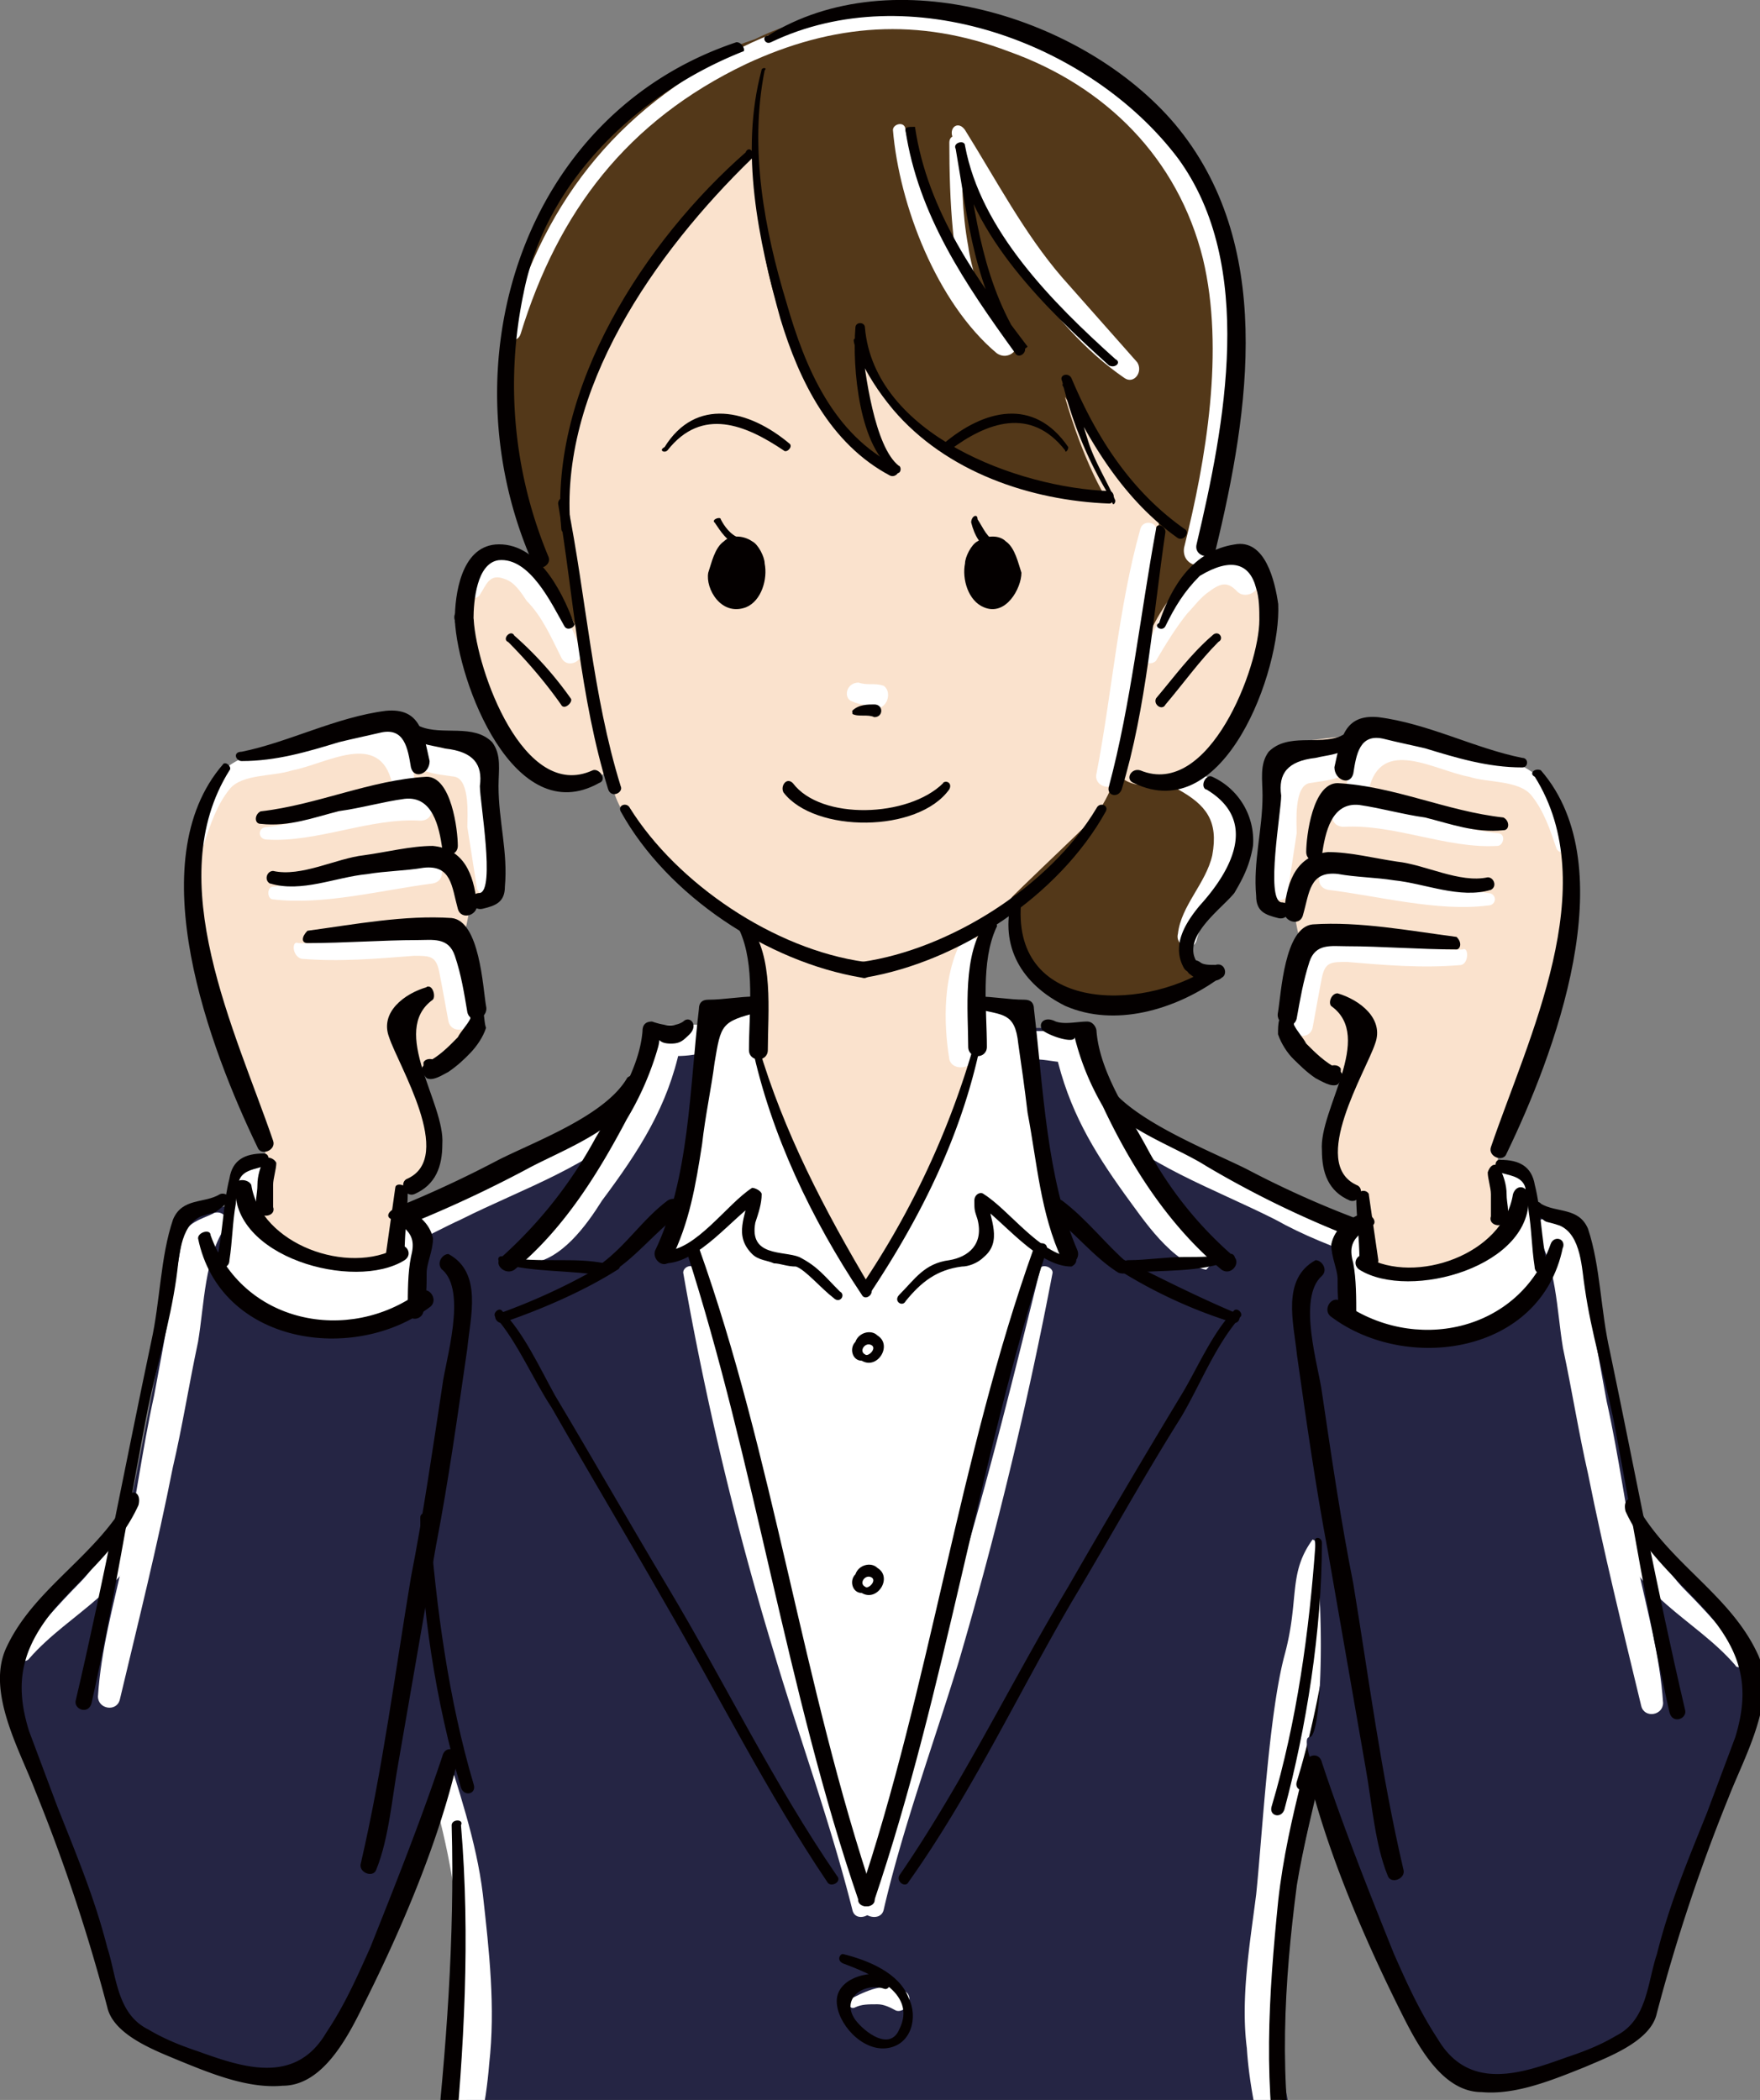 <svg xmlns="http://www.w3.org/2000/svg" width="83" height="99" fill="none" viewBox="0 0 83 99"><rect x="0" y="0" width="83" height="99" fill="#808080" stroke="none"/><g clip-path="url(#a)"><path fill="#252544" d="M69.28 61.93c0-.45-.15-.74-.3-1.04v-.15c-.14-.44-.3-.88-.59-1.18-.3-.44-.59-.3-1.03-.44-.6-.15-1.33-.45-1.77-.6a37 37 0 0 1-5.61-2.22c-2.66-1.33-5.76-3.1-6.06-3.25s-1.03-.9-1.03-.9-1.33-2.21-1.62-2.95l-.15-.74h-2.51l-15.65.44s-1.92.45-1.92.74c0 .3-1.47 2.82-1.62 3.11s-3.7 2.22-7.53 4S14.2 59.4 14.2 60c0 .74 4.73 18.06 5.9 21.76 1.04 3.55 2.22 9.91 2.07 13.32 0 3.4-.44 7.25-1.03 9.47-.74 2.07-1.33 10.06-1.33 11.1 0 .89-.15 2.52-.15 2.52h43.56l-.74-6.66c-.3-2.67-1.18-8.44-1.33-10.22-.15-1.77-.89-2.96-.74-6.66s1.03-7.4 1.77-10.65 1.33-6.51 2.36-10.06l.45-1.34c.73-2.07 1.77-4 2.8-5.92.3-.44.44-.88.74-1.48.15-.44.59-.74.74-1.03a6 6 0 0 0 0-2.22"/><path fill="#533819" d="M56 36.18c1.91.59 2.8 2.51 2.5 4.29-.3 1.63-1.77 2.81-2.21 3.7-.45.89-.15 1.63.88 1.48 0 0-1.62 2.07-5.16 1.77s-4.43-2.22-4.29-5.18L27.35 30.4s-1.92-3.25-2.66-5.62c-.73-2.22-1.77-9.18.3-13.32s5.31-7.84 10.63-9.62c0 0 6.05-3.26 13.14-.15 7.08 3.26 9.6 8 9.3 13.17-.3 5.33-1.63 11.4-1.92 13.03-.15 1.77-.15 8.29-.15 8.29"/><path fill="#fff" d="M35.77 47.13c-.45 0-2.07.3-2.07.3s-1.92 10.06-2.22 11.83c.45.15 1.19-.44 1.19-.44s7.97 29.9 8.12 30.34 8.26-30.34 8.26-30.34l1.18.44-2.06-11.69-1.77-.44z"/><path fill="#FAE2CD" d="M35.62 7.17C33.1 8.94 27.5 15.9 26.9 21.08c-.44 5.03.15 5.77.15 5.77l1.77 9.92c.14.89.59 1.77 1.47 2.66.89.89 2.66 3.11 4.73 4.15.74 1.18.88 4.44.74 5.32v1.48c0 .15 1.92 5.48 2.8 6.96.89 1.48 1.92 3.55 2.22 3.4.3 0 4.57-7.7 5.16-11.1 0 0 .15-5.32.6-6.06s4.72-4.6 5.16-5.18c.44-.6.74-1.34.74-1.34s2.21-10.95 2.21-12.43c-2.36-2.66-4.43-5.92-4.43-5.92.89 3.11 1.92 4.74 1.92 4.74-9.6-1.48-11.22-5.92-11.8-7.85 0 3.56 1.47 6.37 1.47 6.37-2.51-1.48-3.84-4.15-5.02-7.25-1.18-3.11-1.18-7.55-1.18-7.55"/><path fill="#FAE2CD" d="M53.78 31c.88-2.96 3.4-5.33 4.57-4.89 1.18.6 1.78 2.96.74 6.07-1.03 3.1-1.92 3.85-3.25 4.44-1.32.6-2.95.6-3.24-.44-.15-.9 1.18-5.18 1.18-5.18"/><path fill="#FAE2CD" d="M22.92 25.96c-1.62.74-1.47 4.6 0 7.4 1.48 2.82 2.66 3.85 4.28 3.56s1.48-.74 1.48-1.04c0-.44-1.03-4.74-1.18-5.33 0-.59-2.36-5.77-4.58-4.59"/><path fill="#fff" d="M24.99 59.56c1.48-.15 2.66-1.78 3.4-2.96 1.77-2.37 3.1-4.44 3.69-7.25-.15.15-.45.3-.6.44.6 0 1.04 0 1.63-.15.74 0 .88-1.33 0-1.33h-1.63c-.3 0-.59.15-.59.45-.44 2.22-1.47 4-2.65 5.77-.89 1.33-2.07 3.4-3.55 4.14-.3.45-.14.89.3.89"/><path fill="#fff" d="M12.88 62.37c.89-2.07 2.07-2.51 3.99-2.81 1.62-.3 3.25-1.33 4.87-2.07 2.95-1.48 6.2-2.52 8.56-4.89.6-.59-.3-1.18-.73-.74-3.55 2.67-8.27 4.6-12.4 6.22-1.33.44-2.81.44-4 1.18-.88.6-.73 2.08-.88 2.96-.15.45.45.6.6.15"/><path fill="#fff" d="M32.22 60a150 150 0 0 0 4.28 17.91c1.19 4 2.66 8 3.7 12.14.14.59 1.03.3 1.03-.3-.74-4-2.22-7.84-3.4-11.7a835 835 0 0 1-5.02-18.2c-.14-.3-.59-.14-.59.15"/><path fill="#fff" d="M22.63 28.04c.3-.45.44-1.04 1.18-.74.44.14.74.59 1.03 1.03.74.74 1.18 1.78 1.63 2.67.29.59 1.18.14.88-.45-.59-1.48-1.33-3.1-2.66-4.14-.59-.45-1.18-.6-1.92-.3-.59.3-.73.89-1.03 1.48.15.6.74.74.89.45"/><path fill="#fff" d="M40.2 33.07c.29.15.73.15 1.03.3.59.14.88-.75.44-1.04-.44-.15-.74 0-1.18-.15-.59 0-.74.74-.3.89"/><path fill="#fff" d="M45.36 44.32c-.88 1.62-.88 3.84-.59 5.62.15.6 1.18.44 1.18-.15-.15-.89-.15-1.77-.15-2.66s.3-1.78.3-2.67c0-.3-.59-.44-.74-.14"/><path fill="#fff" d="M53.78 24.93c-1.04 3.7-1.33 7.7-2.07 11.54-.15.6.74.89 1.03.3 1.18-3.7 1.63-7.85 1.78-11.84 0-.3-.6-.45-.74 0"/><path fill="#fff" d="M54.52 31.14c.44-.74.88-1.48 1.47-2.22.3-.3.6-.74 1.03-1.03.6-.45.9-.45 1.33 0 .45.44 1.33-.15.89-.74-.89-1.19-1.92-1.04-2.95-.15-1.18 1.04-1.77 2.52-2.37 3.85-.14.3.3.59.6.3"/><path fill="#fff" d="M57.17 58.97c-1.47-.74-2.65-2.81-3.54-4.15-1.33-1.92-2.22-3.55-2.66-5.77 0-.3-.3-.44-.59-.44h-1.62c-.89 0-.74 1.18 0 1.33.59 0 1.03.15 1.62.15-.15-.15-.44-.3-.59-.45.6 2.67 1.77 4.6 3.25 6.66.88 1.19 2.21 3.26 3.84 3.56.3-.3.59-.74.3-.9"/><path fill="#fff" d="M69.57 62.22c-.14-.88 0-2.07-.73-2.8-1.04-1.04-2.96-.9-4.14-1.34-2.21-.6-4.13-1.92-6.2-2.81-2.21-1.04-4.28-1.93-6.2-3.4-.59-.45-1.33.29-.74.73 2.51 2.37 5.61 3.4 8.57 4.89 1.32.74 2.8 1.33 4.13 1.77.59.3 1.33.3 2.07.45 1.47.3 2.06 1.33 2.65 2.66.15.45.74.3.6-.15"/><path fill="#fff" d="M49.05 59.86c-1.47 5.92-2.95 11.98-4.87 17.76-1.18 4-2.8 7.99-3.54 12.13-.15.6.88.89 1.03.3.89-3.85 2.36-7.85 3.54-11.7A195 195 0 0 0 49.64 60c0-.3-.59-.44-.59-.14"/><path fill="#fff" d="M61.9 72.58c-1.18 1.63-.6 2.82-1.33 5.48-.74 2.81-1.04 8.44-1.33 11.25-.3 2.36-.74 4.88-.44 7.25.14 2.22.73 4.3 1.18 6.51.15.6 1.03.3 1.03-.3a43 43 0 0 1-.3-14.35c.3-2.52 1.19-4.88 1.78-7.25.59-2.67.88-5.33 1.47-7.85.15-.3-.44-.44-.59-.14z"/><path fill="#fff" d="M40.34 94.63c.3-.14.6-.14 1.04-.14.3 0 .59.14.88.3.44.14.89-.6.44-.9-.88-.44-1.62-.14-2.5.3-.3.15-.15.6.14.44"/><path fill="#fff" d="M24.55 15.75C26.32 9.98 29.57 5.7 35.18 3.02 39.3 1.1 43.3.8 47.58 2.43c4.57 1.63 7.97 5.03 9.15 9.77 1.03 4.3.15 9.47-.89 13.62-.14.88 1.04 1.18 1.33.3 1.33-4.74 1.92-10.22.74-14.96-1.03-4.73-5.02-7.99-9.3-9.62C44.18-.23 39.75.06 35.47 2 29.42 4.8 25.73 9.24 23.96 15.6c-.15.45.44.6.59.15"/><path fill="#fff" d="M55.55 37.21c1.33.74 1.92 1.48 1.62 3.11-.3 1.33-1.47 2.37-1.62 3.7-.15.6.74.89.88.3.3-1.19 1.19-2.08 1.78-3.11.3-.74.44-1.63.3-2.37-.3-1.33-1.34-2.81-2.96-2.22-.3.15-.3.44 0 .6"/><path fill="#fff" d="M42.11 6.13c.3 3.55 2.07 8.14 4.88 10.51.59.44 1.32-.3.73-.74-2.5-2.52-4.28-6.36-5.02-9.77 0-.44-.59-.3-.59 0"/><path fill="#fff" d="M44.77 6.72c0 2.82.15 5.48.89 8.3.14.58.88.29.74-.16-.15-1.03-.6-2.22-.74-3.25-.3-1.63-.3-3.11-.3-4.74 0-.59-.59-.59-.59-.15"/><path fill="#fff" d="M44.92 6.43c1.62 4 4.43 8.88 8.12 11.4.44.29.88-.3.59-.75l-3.54-4c-1.78-2.06-3.1-4.58-4.58-6.95-.3-.44-.74-.15-.6.3"/><path fill="#fff" d="M18.05 73.32c.44 2.37.74 4.74 1.33 6.96.59 2.81 1.48 5.48 1.92 8.14.88 4.88.59 9.47-.3 14.36-.14.59.89.88 1.04.3.44-1.93.88-3.86 1.03-5.78.3-2.66 0-5.33-.3-8-.3-2.5-1.18-5.02-1.91-7.4-.9-2.8-1.33-5.76-2.22-8.58-.15-.59-.59-.44-.59 0"/><path fill="#040000" d="M35.18 28.63c.73-.3 1.03-1.33.88-2.07 0-.3-.3-.9-.59-1.04-.44-.3-1.03-.3-1.33 0-.44.3-.59 1.04-.74 1.48-.14.74.6 2.07 1.78 1.63"/><path fill="#040000" d="M33.7 24.63c.3.45.59.89 1.03 1.04.3.15.45-.3.15-.3-.44-.15-.74-.59-.89-.89 0-.14-.44 0-.3.15"/><path fill="#040000" d="M29.27 38.25c2.21 4 6.94 7.1 11.37 7.84.44.15.59-.59.15-.74-4.29-.59-8.86-3.7-11.08-7.25-.14-.3-.59-.15-.44.15"/><path fill="#040000" d="M26.32 23.74c.74 4.44 1.03 9.18 2.36 13.47.15.45.74.15.59-.15-1.33-4.29-1.62-8.88-2.51-13.32 0-.44-.44-.3-.44 0"/><path fill="#040000" d="M21.45 29.22c.14 2.96 2.8 9.92 6.79 7.7.44-.15 0-.74-.3-.6-3.25 1.48-5.46-4.73-5.6-7.1-.16-.6-1.04-.6-.9 0"/><path fill="#040000" d="M27.06 29.37c-.6-1.63-1.78-3.85-3.7-3.7-1.62.15-1.91 2.37-1.91 3.55 0 .6.88.6.88 0 0-.89.15-2.66 1.18-2.81 1.48-.15 2.51 2.07 3.1 3.1.15.3.6 0 .45-.14"/><path fill="#040000" d="M23.96 30.26c.88.88 1.77 1.92 2.5 2.96.15.3.6-.15.45-.3a17 17 0 0 0-2.66-2.96c-.15-.3-.59.15-.3.3"/><path fill="#040000" d="M31.48 21.23c1.63-2.07 3.7-1.19 5.47 0 .14.15.44-.15.3-.3-1.93-1.63-4.44-2.22-5.91.15-.3.15 0 .3.14.15"/><path fill="#040000" d="M34.73 1.99C24.55 5.39 21 17.23 25.13 26.56c.15.44.9.14.74-.3a21 21 0 0 1-1.18-12.43c1.04-5.33 5.47-9.47 10.34-11.4.15 0 0-.44-.3-.44"/><path fill="#040000" d="M51.71 38.1c-2.21 3.7-6.94 6.66-11.07 7.25-.45 0-.3.74.15.74 4.42-.74 9.15-3.85 11.36-7.84.15-.3-.3-.45-.44-.15"/><path fill="#040000" d="M54.52 24.93c-.74 4-1.19 8.29-2.22 12.13-.15.45.44.6.6.15 1.17-3.85 1.47-8.14 2.06-12.13 0-.3-.44-.45-.44-.15"/><path fill="#040000" d="M54.96 29.52c.44-.9.88-1.63 1.62-2.37 1.48-.89 2.36-.6 2.66.59.15.44.15 1.04.15 1.48 0 2.22-2.37 8.44-5.61 7.1-.45-.14-.74.45-.3.6 4.28 2.07 6.94-5.33 6.8-8.44-.15-1.04-.6-3.1-2.07-2.81-1.92.3-2.96 1.92-3.55 3.7-.3.15.15.44.3.15"/><path fill="#040000" d="M57.17 29.96c-1.03.89-1.77 1.92-2.65 2.96-.15.3.29.6.44.3.88-1.04 1.62-2.08 2.5-2.96.3-.15 0-.6-.29-.3"/><path fill="#040000" d="M46.4 28.63c-.74-.3-1.04-1.33-.89-2.07 0-.3.3-.9.59-1.04.44-.3 1.03-.3 1.33 0 .44.3.59 1.04.74 1.48 0 .74-.74 2.07-1.77 1.63"/><path fill="#040000" d="M50.38 21.08c-1.62-2.37-3.98-1.78-5.9-.15-.15.15 0 .6.3.3 1.76-1.33 3.83-2.07 5.45 0 0 .15.15 0 .15-.15"/><path fill="#040000" d="M36.36 1.99c6.5-3.11 15.05 0 19.19 5.47 3.69 5.04 2.21 12.58.88 18.2-.14.6.74.75.89.3 1.62-6.66 2.8-14.5-1.92-20.12C51.12.8 42.11-2.01 36.2 1.69c-.29 0-.14.45.16.3"/><path fill="#040000" d="M35.91 3.32c-1.03 3.85-.14 8 .89 11.7.89 2.95 2.36 5.91 5.17 7.4.3.14.59-.3.3-.45-2.96-1.48-4.29-4.59-5.18-7.7-1.03-3.4-1.77-7.25-1.03-10.95.15-.15-.15-.15-.15 0"/><path fill="#040000" d="M42.4 21.97c-1.17-.89-1.61-4.44-1.76-5.77 0 .14-.74-.9-.15.59.44.89.89 1.63 1.62 2.51 2.51 2.96 6.5 4.3 10.2 4.44.29 0 .29-.59 0-.59-4.3-.15-11.08-2.66-11.52-7.7 0-.29-.45-.29-.45 0-.15 1.78.15 5.78 1.92 6.81.15.15.3-.14.15-.3"/><path fill="#040000" d="M52.6 23.6c-.45-1.04-1.04-1.93-1.33-2.96-.3-.9-.45-1.78-.74-2.67-.15 0-.3.15-.44.15 1.32 2.81 2.95 5.48 5.46 7.25.3.15.59-.3.3-.44-2.52-1.78-4.14-4.3-5.32-7.1-.15-.3-.6-.15-.44.14a19 19 0 0 0 2.36 5.63c0 .3.15.14.15 0"/><path fill="#040000" d="M35.18 7.17c-4.73 4.14-9.3 11.1-8.71 17.76 0 .3.59.3.44 0-.6-6.51 3.98-13.03 8.56-17.47.15-.3-.15-.59-.3-.3"/><path fill="#040000" d="M42.7 6.13c.6 4 2.81 7.25 5.17 10.51.15.3.6 0 .44-.3-1.91-2.8-2.36-6.21-2.8-9.47-.15 0-.3.15-.44.15.73 4.14 4.28 7.55 7.23 10.21.3.15.6-.15.3-.3-2.96-2.66-6.35-6.06-7.09-10.06 0-.3-.6-.15-.44.15.59 3.4.88 6.66 2.95 9.62.15-.15.3-.15.44-.3-2.36-3.1-4.72-6.36-5.31-10.36-.3 0-.45 0-.45.15"/><path fill="#040000" d="M56.14 45.94c.3.3 1.18.45 1.48.15.3-.15.14-.74-.3-.6-.3 0-.59 0-.74-.14-.44-.3-.88.3-.44.6"/><path fill="#040000" d="M56.88 37.21c2.5 1.48 1.18 3.85-.3 5.48-.74.89-1.33 1.92-.74 2.96.3.44.89 0 .6-.3-.74-1.18 1.18-2.51 1.77-3.25.44-.74.73-1.34.88-2.22a3.3 3.3 0 0 0-1.92-3.26c-.3-.15-.59.44-.3.6"/><path fill="#040000" d="M47.72 42.4c-.59 2.21.45 3.99 2.51 5.02 2.37 1.04 5.17.15 7.09-1.18.3-.3 0-.74-.3-.6-3.24 2.08-9.44 2.08-8.85-3.25 0-.3-.3-.3-.45 0"/><path fill="#040000" d="M40.2 33.66c.29.15.73 0 1.03.15.44 0 .44-.6 0-.6-.3 0-.74 0-1.04.3z"/><path fill="#040000" d="M44.48 36.92c-1.63 1.62-5.76 1.77-7.09 0-.3-.3-.6.14-.44.44 1.47 1.92 6.35 1.92 7.82-.15.15-.3-.15-.44-.3-.3"/><path fill="#040000" d="M45.8 24.63c.15.6.45 1.19 1.04 1.33.3.15.44-.44.15-.44-.45-.15-.6-.6-.89-1.04 0-.3-.3-.14-.3.15"/><path fill="#040000" d="M34.88 43.87c.74 1.63.44 3.85.44 5.63 0 .59.89.59.89 0 0-1.78.3-4.44-.89-5.92-.3-.45-.59 0-.44.3"/><path fill="#040000" d="M35.47 49.35c.89 4.14 2.8 8.14 5.17 11.69.15.3.59 0 .44-.3-2.21-3.7-4.13-7.4-5.31-11.4 0-.29-.3-.29-.3 0"/><path fill="#040000" d="M35.62 46.98c-.74 0-1.48.15-2.22.15q-.44 0-.44.44c-.44 3.7-.44 8-2.07 11.4-.14.44.45.89.74.44.89-1.77 1.18-3.55 1.48-5.47.15-1.34.44-2.67.59-3.85.3-1.78.3-1.93 2.07-2.37.3-.15.3-.74-.15-.74"/><path fill="#040000" d="M31.34 59.56c1.62 0 3.24-2.22 4.43-2.96-.15-.15-.3-.15-.45-.3-.14 1.04-.74 1.93.15 2.82.3.3.74.3 1.03.44.3 0 .6.15 1.04.15.44.15 1.18 1.03 1.77 1.48.3.3.59-.15.3-.3-.74-.74-1.04-1.18-1.92-1.63-.74-.3-2.37 0-2.07-1.62.15-.45.3-.9.3-1.34 0-.14-.3-.3-.45-.3-1.18.75-2.66 2.97-4.13 2.97-.3.3-.3.59 0 .59"/><path fill="#040000" d="M32.37 58.97c3.25 10.06 4.72 20.72 8.12 30.63.15.45.89.3.74-.14-3.4-10.07-4.73-20.72-8.27-30.64-.15-.3-.59-.3-.59.15"/><path fill="#040000" d="M23.66 62.37c1.77-.6 3.84-1.48 5.46-2.51.3-.15 0-.74-.3-.45a29 29 0 0 1-5.3 2.52c-.3 0-.16.44.14.44"/><path fill="#040000" d="M28.83 60c1.18-.74 2.06-1.92 3.25-2.8.44-.3-.15-.9-.6-.6-1.18.89-1.91 2.07-3.1 2.96 0 .3.3.6.45.44"/><path fill="#040000" d="M23.36 62.08c1.04 1.18 1.78 2.96 2.66 4.29 1.77 3.1 3.55 6.07 5.32 9.17 2.5 4.3 4.87 9.03 7.67 13.18.15.3.74 0 .45-.3-2.96-4.3-5.32-9.18-7.98-13.62-1.77-2.96-3.54-6.06-5.31-9.02-.74-1.34-1.48-2.96-2.51-4-.15-.15-.44.15-.3.3"/><path fill="#040000" d="M23.66 59.56c1.48.44 3.25.3 4.87.6.3 0 .3-.45 0-.6-.74-.15-1.47-.15-2.21-.15-.89 0-1.77 0-2.51-.15-.3-.14-.45.15-.15.3"/><path fill="#040000" d="M32.22 48.16c-.44.3-1.03.15-1.47 0q-.45 0-.45.45c-.14 1.77-1.33 3.55-2.21 5.03a21 21 0 0 1-4.43 5.62c-.44.3.15.9.6.6 2.35-1.93 3.98-4.6 5.3-7.1a14 14 0 0 0 1.48-3.41c.15-.6-.15-.15.6-.15.44 0 .58-.15.88-.44.44-.45 0-.9-.3-.6"/><path fill="#040000" d="M29.57 50.83c-1.04 1.77-4.29 2.96-6.06 3.85a53 53 0 0 1-8.41 3.55c-.6.15-.3 1.03.3.89a58 58 0 0 0 9.44-4c1.63-.89 4.58-1.92 5.32-3.85.14-.44-.3-.74-.6-.44"/><path fill="#040000" d="M46.54 43.43c-1.18 1.48-.88 4.29-.88 5.92 0 .59.88.59.88 0 0-1.78-.3-4 .45-5.63.14-.14-.3-.59-.45-.3"/><path fill="#040000" d="M45.95 49.2a40 40 0 0 1-5.31 11.4c-.15.3.3.59.44.3 2.36-3.56 4.28-7.4 5.17-11.7.15-.15-.3-.15-.3 0"/><path fill="#040000" d="M46.1 47.57c1.18.3 1.77.15 1.92 1.63.15 1.04.3 2.07.44 3.26.45 2.36.6 4.73 1.63 6.95.3.45.88 0 .73-.44-1.47-3.4-1.62-7.7-2.06-11.4q0-.44-.45-.44c-.73 0-1.47-.15-2.21-.15-.3 0-.44.6 0 .6"/><path fill="#040000" d="M50.53 59.26c-1.48-.14-2.95-2.22-4.13-2.96-.15-.14-.45 0-.45.3 0 .44 0 .44.15.89.3 1.18-.44 1.77-1.33 1.92-1.18.15-1.62.89-2.36 1.63-.3.3.15.6.3.3.73-.9 1.47-1.48 2.65-1.63.3 0 .74-.15 1.04-.45.88-.74.3-1.77.14-2.8-.14.14-.3.14-.44.29 1.18.74 2.8 2.96 4.43 2.96.3-.15.3-.45 0-.45"/><path fill="#040000" d="M48.76 58.82c-3.55 9.92-4.87 20.57-8.27 30.64-.15.44.6.59.74.14 3.4-10.06 4.87-20.57 8.12-30.63.15-.45-.44-.45-.6-.15"/><path fill="#040000" d="M58.35 61.93c-1.77-.74-3.54-1.63-5.31-2.52-.3-.15-.6.3-.3.45a23 23 0 0 0 5.47 2.51c.3 0 .3-.44.14-.44"/><path fill="#040000" d="M53.19 59.56c-1.04-.89-1.92-2.07-3.1-2.96-.45-.3-.89.3-.6.6 1.19.88 2.07 2.06 3.25 2.8.45.15.74-.14.45-.44"/><path fill="#040000" d="M58.2 61.78c-1.03 1.04-1.77 2.81-2.5 4a487 487 0 0 0-5.32 9.02c-2.66 4.44-5.02 9.33-7.97 13.62-.15.3.3.6.44.3 2.95-4.15 5.17-8.88 7.68-13.18 1.77-2.96 3.4-5.92 5.17-8.73.88-1.48 1.62-3.4 2.8-4.73.15-.15-.15-.45-.3-.3"/><path fill="#040000" d="M58.06 59.12c-.74.14-1.48.14-2.22.14-.88 0-1.77.15-2.65.15-.3 0-.3.6 0 .6 1.62-.15 3.4 0 4.87-.6.3 0 .15-.3 0-.3"/><path fill="#040000" d="M49.2 48.6c.44.3 1.48.6 1.48.3.3 1.19.73 2.22 1.33 3.26 1.32 2.81 3.1 5.62 5.6 7.7.45.3.9-.3.6-.6a18 18 0 0 1-4.14-5.18c-.88-1.62-2.21-3.55-2.36-5.47 0-.15-.15-.45-.44-.45-.45 0-1.04.15-1.48 0-.59-.3-.88.15-.59.45"/><path fill="#040000" d="M51.56 51.12c.74 1.93 3.7 2.82 5.32 3.85a47 47 0 0 0 10.48 4.59c.59.15.74-.74.3-.89a46 46 0 0 1-8.86-3.55c-1.78-.89-5.61-2.37-6.65-4.14-.14-.45-.59-.15-.59.14"/><path fill="#040000" d="M67.36 60.74c-1.77 4.89-2.66 10.07-4.43 14.8-.15.45.6.74.74.15 1.77-4.88 2.66-9.91 4.13-14.95.15-.14-.3-.3-.44 0"/><path fill="#040000" d="M62.78 78.06c-.74 3.85-2.06 7.55-2.5 11.54-.45 4.44-.75 8.88.14 13.32.15.45.89.3.74-.14-.89-4.6-.6-9.33 0-13.92.59-3.55 1.77-7.1 2.21-10.65 0-.45-.44-.45-.59-.15"/><path fill="#040000" d="M39.75 92.56c1.18.45 3.55 1.33 2.66 3.11-.44 1.04-1.62.15-2.07-.44-.74-1.04.45-1.78 1.33-1.48.3.14.44-.45.15-.6-.89-.3-2.36.15-2.36 1.19 0 1.03 1.18 2.37 2.36 2.22s1.48-1.48 1.03-2.37c-.44-1.18-1.92-1.78-3.1-2.07-.15 0-.3.3 0 .44"/><path fill="#040000" d="M40.64 64.15c.74.44 1.47-.74.74-1.19-.3-.3-.89-.14-1.04.3-.3.3-.15.89.3.89.3.15.44-.15.15-.3s0-.59.3-.44c.29.15-.16.59-.3.44-.15 0-.3.3-.15.3"/><path fill="#040000" d="M40.64 75.1c.74.44 1.47-.74.74-1.18-.3-.3-.89-.15-1.04.3-.3.29-.15.88.3.88.3.15.44-.15.15-.3s0-.59.3-.44c.29.15-.16.6-.3.44-.15 0-.3.3-.15.3"/><path fill="#040000" d="M16.13 65.04c.44 2.96.89 5.77 1.48 8.73.14.44.74.3.74-.15-.74-2.81-1.19-5.77-1.63-8.58-.15-.45-.74-.3-.59 0"/><path fill="#252544" d="M19.82 58.52s2.07.74 1.92 1.48-.44 9.62-.3 10.51.45 9.92.6 10.5c.14.6-1.78 4.75-1.78 4.75s-3.98 9.32-4.87 10.65c-.88 1.33-1.33 1.63-2.36 1.63-1.03-.15-6.79-1.93-7.09-2.52-.44-.59-.59-1.48-.73-1.92-.15-.6-1.33-5.18-2.37-7.4a56 56 0 0 1-2.21-6.22c-.3-1.33-.3-1.92 1.48-4.14 1.77-2.22 3.83-4.44 3.98-4.74s2.36-12.43 2.66-13.17 2.07-1.33 2.07-.89c0 .3-.3 2.37-.3 2.67s1.48 2.81 3.99 3.1c2.65.3 5.02-.88 5.02-1.03 0-.6.3-3.26.3-3.26"/><path fill="#FAE2CD" d="M12.3 35.44c-.9.14-2.22 1.62-2.37 2.51s-1.33 3.7 0 8c1.33 4.43 2.36 6.65 2.51 7.4 0 .73.15 1.47.15 1.92 0 .59-.15 2.37-.15 2.37s1.18 1.62 3.1 1.92 2.95-.15 3.1-.6c.15-.29-.15-2.66.44-2.95.6-.3 1.04-.6 1.33-1.19s.15-1.48 0-1.92c-.15-.6-1.03-1.92-.74-2.37.3-.44 1.33-.59 2.07-1.63.74-.88 1.03-1.33 1.03-1.77 0-.45-1.03-2.67-.88-3.11s.3-1.48.3-1.48 1.17 0 1.32-.44c.15-.6 0-5.48-.15-6.22 0-.74-.29-1.04-.59-1.04s-3.1-.44-3.1-.44-.14-.74-.73-.74c-.6 0-5.76 1.63-6.65 1.78"/><path fill="#fff" d="M12.44 54.53s-1.33.15-1.48 1.03c-.14.9-.59 4.3-.59 4.3s1.04 2.66 4.28 3.1c3.1.3 4.58-1.18 4.73-1.48s.44-2.66.44-2.96-.88-1.62-1.03-1.03c0 .59-.44 1.63-.44 1.63s-1.48.74-3.4.3c-1.92-.6-2.66-1.04-2.66-1.64s.15-3.25.15-3.25"/><path fill="#fff" d="M10.08 57.2c-.6.29-1.33.44-1.48 1.18-.44 2.51-.88 5.03-1.33 7.4-.59 2.66-.88 5.18-1.47 7.84-.45 2.07-1.04 4.14-1.18 6.36 0 .6.88.74 1.03.15.88-3.7 1.77-7.25 2.5-10.95.45-1.92.75-3.85 1.19-5.92.3-1.78.3-4 1.33-5.48.15-.3-.15-.74-.6-.59"/><path fill="#fff" d="M1.37 78.2c1.92-2.21 4.87-3.25 5.6-6.5.16-.6-.73-1.04-1.03-.45-.73 1.19-1.18 2.37-2.21 3.4-1.03 1.04-1.92 2.08-2.8 3.11-.3.3.14.74.44.45"/><path fill="#fff" d="M9.64 39.73c.29-.89.59-1.78 1.18-2.52s2.06-.59 2.95-.89c1.62-.3 4.13-1.92 4.72.6.15.74 1.18.44 1.04-.3-.15-.89-.3-1.92-1.04-2.37-1.03-.59-2.8.3-3.84.6-1.32.44-2.95.44-4.13 1.47-.88.74-1.18 2.22-1.48 3.26 0 .3.6.44.6.15"/><path fill="#fff" d="M19.08 35.58c.6.9 1.48.9 2.37 1.04.73.15.59 1.92.59 2.37l.44 2.81c0 .44.74.44.74 0 0-1.78 0-3.7-.3-5.48-.3-1.48-2.21-.59-2.95-1.48-.44-.3-1.18.3-.89.74"/><path fill="#fff" d="M12.59 39.58c2.36.15 4.87-1.04 7.23-.89.74 0 .74-1.03 0-1.18-1.03-.15-2.21.3-3.25.59-1.32.3-2.65.74-3.98.89-.45 0-.45.59 0 .59"/><path fill="#fff" d="M12.88 42.4c2.37.29 5.17-.45 7.53-.75.74-.15.45-1.18-.3-1.18-2.36.3-4.72 1.03-7.23 1.33-.3 0-.3.6 0 .6"/><path fill="#fff" d="M14.21 45.2c1.77.15 3.54 0 5.32-.14.73 0 1.03 0 1.18.74s.3 1.62.44 2.36c.15.6 1.03.45 1.03-.14 0-.9 0-3.85-1.18-4-2.21-.6-4.57.6-6.94.44-.3-.14-.3.6.15.74"/><path fill="#040000" d="M19.82 71.55c0 4.14.74 8.73 1.92 12.73.15.44.74.3.6-.15-1.19-4-1.78-8.44-2.08-12.43 0-.45-.44-.45-.44-.15"/><path fill="#040000" d="M68.4 59.7c-.75 3.41-2.81 6.82-4.29 10.07-.15.3.3.6.44.3.89-1.93 1.78-3.7 2.51-5.63.6-1.48 1.48-2.96 1.63-4.58 0-.15-.3-.3-.3-.15"/><path fill="#040000" d="M63.23 71.55c-.3 4.14-.89 8.58-2.07 12.43-.15.44.44.6.59.15a53 53 0 0 0 1.92-12.73c0-.15-.44-.15-.44.15"/><path fill="#040000" d="M10.52 36.03c-3.99 4.59-.59 13.47 1.62 18.05.15.45.9.15.74-.3-1.77-5.17-5.31-12.28-2.06-17.46.14-.14-.15-.44-.3-.3"/><path fill="#040000" d="M11.4 35.88c1.63 0 3.1-.44 4.58-.89.6-.15 1.33-.3 1.92-.44 1.18-.3 1.33.74 1.48 1.63.15.59.88.3.88-.3-.3-1.33-.44-2.52-2.06-2.37-2.36.3-4.58 1.48-6.8 1.93-.44 0-.29.44 0 .44"/><path fill="#040000" d="M12.3 38.84c1.32.15 2.5-.3 3.68-.6 1.04-.14 2.07-.44 3.1-.58 1.33-.15 1.63 1.33 1.78 2.36.14.45.73.3.73-.14 0-.74-.3-3.26-1.47-3.26-2.66.15-5.17 1.33-7.83 1.63-.3.15-.3.59 0 .59"/><path fill="#040000" d="M12.74 41.65c1.47.45 3.1-.3 4.57-.44.89-.15 1.77-.15 2.66-.3 1.33-.15 1.33.89 1.62 1.93.15.59 1.04.3.89-.3-.15-1.33-.6-2.52-2.07-2.66-1.03 0-2.21.3-3.25.44-1.32.15-2.95 1.04-4.28.74-.3 0-.44.44-.14.6"/><path fill="#040000" d="M14.5 44.46c1.78 0 3.55-.14 5.17-.14.74 0 1.48-.15 1.78.74.3.88.44 1.77.59 2.66.14.6 1.03.3.88-.3-.15-.88-.3-4-1.62-4.14-2.22-.15-4.58.3-6.8.6-.29.29-.29.58 0 .58"/><path fill="#040000" d="M20.12 46.54c-1.04.3-2.22 1.18-1.77 2.36.44 1.34 3.1 5.63.88 6.66-.44.15-.15.9.3.74 1.03-.44 1.33-1.33 1.33-2.36.14-1.93-2.51-5.33-.45-6.81.15-.15 0-.74-.3-.6"/><path fill="#040000" d="M19.53 34.84c.44.3.88.3 1.47.45 1.33.15 1.77.74 1.63 1.77 0 .74.73 4.89 0 5.04-.6 0-.45.88.14.74s1.04-.3 1.04-1.04c.15-1.63-.3-3.1-.3-4.74 0-.74.15-1.48-.3-2.07-.88-.89-2.35-.3-3.39-.74-.3-.15-.59.45-.3.6"/><path fill="#040000" d="m18.64 56-.44 3.12c0 .59.88.59.88 0 0-1.04.15-2.08.15-2.96 0-.3-.59-.45-.59-.15"/><path fill="#040000" d="M11.11 55.86c-.3 3.4 5.61 5.03 7.97 3.55.45-.3 0-.89-.3-.6-2.35 1.34-6.49-.14-6.93-2.95-.15-.3-.74-.3-.74 0"/><path fill="#040000" d="M18.5 57.49c.14.15.29.15.44.3.59.44.59.88.44 1.47-.15.74-.15 1.63-.15 2.52 0 .6.74.44.74 0 .15-.6.15-1.18.15-1.78 0-.44.3-1.03.3-1.62-.16-.74-.75-1.19-1.48-1.48-.45 0-.89.44-.45.59"/><path fill="#040000" d="M12.44 54.68c-.15.3-.3.74-.3 1.18s-.14.74 0 1.18c.15.45.9.3.74-.14v-1.04c0-.3.15-.74.15-1.04-.15-.3-.59-.3-.59-.14"/><path fill="#040000" d="M12.44 54.38c-.89 0-1.48.3-1.62 1.18-.3 1.19-.3 2.52-.6 3.85 0 .45.6.45.6 0 .14-.89.14-1.77.3-2.66 0-.3.14-.6.14-1.04.15-.59.88-.59 1.18-.74s.3-.59 0-.59"/><path fill="#040000" d="M9.34 58.38c1.03 5.03 7.38 5.92 10.92 3.25.45-.3 0-1.03-.44-.74-3.4 2.52-8.41 1.48-9.89-2.66 0-.3-.59-.15-.59.15"/><path fill="#040000" d="M10.37 56.3c-.73.45-1.77.15-2.21 1.19-.6 1.77-.6 3.85-1.03 5.77C5.94 68.88 4.9 74.5 3.58 80.13c-.15.45.6.74.74.15 1.03-4.59 1.77-9.32 2.66-13.91.44-2.07 1.03-4 1.33-6.07.14-.89.14-2.52 1.18-2.96.88-.3.44 0 1.18-.6.44-.14 0-.58-.3-.44"/><path fill="#040000" d="M20.86 59.86c1.18 1.03.14 4.29 0 5.47-.45 2.96-.9 6.07-1.48 9.03-.74 4.44-1.33 9.03-2.36 13.47-.15.44.59.74.73.3.6-1.49.74-3.41 1.04-5.04l1.77-10.21c.6-3.1 1.03-6.22 1.48-9.32.14-1.48.73-3.56-.89-4.44-.3 0-.59.44-.3.74"/><path fill="#040000" d="M6.1 70.51c-1.48 2.81-4.44 4.3-5.77 7.1-1.03 2.08.6 4.89 1.33 6.81a83 83 0 0 1 3.4 10.21c.3 1.34 2.36 2.08 3.4 2.52 1.47.6 3.24 1.33 4.87 1.18 1.92 0 3.1-2.36 3.83-3.84 1.78-3.55 3.55-7.7 4.43-11.55.15-.44-.59-.74-.73-.14-1.04 3.1-2.22 6.06-3.4 9.02-.6 1.33-1.18 2.67-2.07 4-1.47 2.51-3.98 1.63-6.05.89-.89-.3-1.62-.6-2.36-1.04-1.48-.74-1.48-2.52-1.92-3.85-.6-2.36-1.48-4.44-2.36-6.66l-1.33-3.55c-.74-2.37-.3-4 1.33-5.92 1.47-1.63 2.95-2.81 3.83-4.73.15-.6-.29-.74-.44-.45"/><path fill="#040000" d="M22.48 47.57c-.3.15-.3.3-.3.45-.14.3-.44.59-.59.88-.44.45-.88.9-1.47 1.19h.44c0 .15.15.3.15.3v-.15c0-.3-.6-.45-.74-.15v.15c-.15.14 0 .44.15.59.3.15.74-.15 1.03-.3.44-.3.74-.59 1.03-.89s.6-.74.74-1.18c-.15-.44 0-1.04-.44-.89"/><path fill="#040000" d="M21.3 86.05c.3 10.66-1.63 21.17-2.66 31.67 0 .6.89.6 1.03 0 .89-10.5 2.96-21.16 2.07-31.67.15-.3-.44-.3-.44 0"/><path fill="#252544" d="M63.23 58.82s-2.07.74-1.92 1.48 0 9.77.3 10.5c.88 2.38.88 11.1.14 11.1-.6 0 1.18 4 1.18 4s3.99 9.33 4.87 10.66c.89 1.33 1.33 1.63 2.36 1.63 1.04-.15 6.8-1.93 7.09-2.52.44-.6.6-1.48.74-1.92.15-.6 1.33-5.18 2.36-7.4a55 55 0 0 0 2.22-6.22c.29-1.33.29-1.92-1.48-4.14s-3.84-4.44-3.99-4.74c-.14-.3-2.36-12.43-2.65-13.17s-2.07-1.33-2.07-.89.3 2.37.3 2.67-1.48 2.8-4 3.1c-2.5.3-5.01-.88-5.01-1.03s-.44-3.11-.44-3.11"/><path fill="#FAE2CD" d="M70.9 35.73c.89.15 2.22 1.63 2.36 2.52.15.89 1.33 3.7 0 7.99-1.32 4.44-2.36 6.66-2.5 7.4s-.15 1.48-.15 1.92c0 .6.14 2.37.14 2.37s-1.18 1.63-3.1 1.93-2.95-.15-3.1-.6.15-2.66-.44-2.96-1.03-.59-1.33-1.18a4 4 0 0 1 0-1.92c.15-.6 1.04-1.93.74-2.37s-1.33-.6-2.07-1.63c-.73-.89-1.03-1.33-1.03-1.78s1.03-2.66.89-3.1c-.15-.45-.3-1.48-.3-1.48s-1.18 0-1.33-.45c-.15-.59 0-5.47.15-6.21s.3-1.04.59-1.04c.3-.15 3.1-.44 3.1-.44s.15-.74.74-.74c.74.3 5.76 1.62 6.64 1.77"/><path fill="#fff" d="M70.6 54.97s1.34.15 1.48 1.04c.15.89.6 4.29.6 4.29s-1.04 2.66-4.29 3.1c-3.25.45-4.57-1.18-4.72-1.47s-.44-2.67-.44-2.96.88-1.63 1.03-1.04c0 .6.44 1.63.44 1.63s1.48.74 3.4.3c1.92-.6 2.65-1.04 2.65-1.63.15-.74-.14-3.26-.14-3.26"/><path fill="#fff" d="M72.97 57.49c.59.3 1.33.44 1.48 1.18.44 2.52.88 5.03 1.32 7.4.6 2.67.89 5.18 1.48 7.85.44 2.07 1.03 4.14 1.18 6.36 0 .6-.88.74-1.03.15-.89-3.7-1.77-7.25-2.51-10.95-.44-1.93-.74-3.85-1.18-5.92-.3-1.78-.3-4-1.33-5.48-.15-.3.3-.74.59-.6"/><path fill="#fff" d="M81.83 78.5c-1.92-2.22-4.87-3.25-5.61-6.5-.15-.6.73-1.04 1.03-.45.74 1.18 1.18 2.37 2.21 3.4 1.04 1.04 1.92 2.07 2.81 3.1.3.3-.3.75-.44.45"/><path fill="#fff" d="M73.41 40.02c-.3-.88-.59-1.77-1.18-2.51s-2.07-.6-2.95-.89c-1.63-.3-4.14-1.92-4.73.6-.14.73-1.18.44-1.03-.3.15-.9.3-1.93 1.03-2.37 1.04-.6 2.8.3 3.84.59 1.33.44 2.95.44 4.14 1.48.88.74 1.18 2.22 1.47 3.26.15.3-.44.44-.59.14"/><path fill="#fff" d="M64.11 35.88c-.59.89-1.48.89-2.36 1.04-.74.14-.6 1.92-.6 2.36l-.43 2.82c0 .44-.74.44-.74 0 0-1.78 0-3.7.3-5.48.29-1.48 2.2-.6 2.95-1.48.44-.3 1.18.3.88.74"/><path fill="#fff" d="M70.6 39.88c-2.36.14-4.86-1.04-7.23-.9-.74 0-.74-1.03 0-1.18 1.04-.14 2.22.3 3.25.6 1.33.3 2.66.74 3.99.88.44 0 .3.6 0 .6"/><path fill="#fff" d="M70.16 42.69c-2.36.3-5.16-.45-7.53-.74-.73-.15-.44-1.19.3-1.19 2.36.3 4.72 1.04 7.23 1.34.45 0 .45.59 0 .59"/><path fill="#fff" d="M68.84 45.5c-1.78.15-3.55 0-5.32-.15-.74 0-1.03 0-1.18.74s-.3 1.63-.44 2.37c-.15.6-1.04.44-1.04-.15 0-.89 0-3.85 1.18-4 2.22-.59 4.58.6 6.94.45.3-.15.3.74-.14.74"/><path fill="#040000" d="M72.67 36.32c3.99 4.6.6 13.47-1.62 18.06-.15.44-.89.15-.74-.3 1.77-5.18 5.32-12.28 2.07-17.46-.3-.15 0-.44.3-.3"/><path fill="#040000" d="M71.79 36.18c-1.63 0-3.1-.45-4.58-.9-.59-.14-1.33-.29-1.92-.44-1.18-.3-1.33.74-1.47 1.63-.15.6-.89.3-.89-.3.3-1.33.44-2.51 2.07-2.36 2.36.3 4.57 1.48 6.79 1.92.3 0 .3.45 0 .45"/><path fill="#040000" d="M70.9 39.14c-1.33.14-2.5-.3-3.69-.6-1.03-.14-2.07-.44-3.1-.59-1.33-.15-1.62 1.33-1.77 2.37-.15.44-.74.3-.74-.15 0-.74.3-3.25 1.48-3.25 2.66.14 5.16 1.33 7.82 1.62.3.15.3.6 0 .6"/><path fill="#040000" d="M70.31 41.95c-1.47.44-3.1-.3-4.58-.45-.88-.14-1.77-.14-2.65-.3-1.33-.14-1.33.9-1.63 1.93-.14.6-1.03.3-.88-.3.15-1.33.59-2.51 2.06-2.66 1.04 0 2.22.3 3.25.45 1.33.14 2.96 1.03 4.28.74.3 0 .45.44.15.59"/><path fill="#040000" d="M68.69 44.76c-1.77 0-3.55-.15-5.17-.15-.74 0-1.48-.15-1.77.74s-.44 1.78-.6 2.67c-.14.59-1.02.3-.88-.3.15-.89.3-4 1.63-4.14 2.21-.15 4.57.3 6.79.59.3.3.15.59 0 .59"/><path fill="#040000" d="M63.08 46.83c1.03.3 2.21 1.19 1.77 2.37-.44 1.33-3.1 5.62-.89 6.66.45.15.15.89-.3.74-1.03-.44-1.32-1.33-1.32-2.37-.15-1.92 2.5-5.33.44-6.8-.15-.15 0-.6.3-.6"/><path fill="#040000" d="M63.52 35.29c-.44.3-.89.3-1.48.44-1.32.15-1.77.74-1.62 1.78 0 .74-.74 4.88 0 5.03.6 0 .44.89-.15.74s-1.03-.3-1.03-1.04c-.15-1.62.3-3.1.3-4.73 0-.74-.15-1.48.29-2.07.89-.9 2.36-.3 3.4-.74.44-.3.59.3.3.59"/><path fill="#040000" d="m64.55 56.3.45 3.11c0 .6-.89.6-.89 0 0-1.03-.15-2.07-.15-2.96 0-.3.45-.44.6-.15"/><path fill="#040000" d="M72.08 56.3c.3 3.4-5.6 5.04-7.97 3.56-.44-.3 0-.9.3-.6 2.36 1.34 6.5-.14 6.94-2.96.14-.44.59-.44.73 0"/><path fill="#040000" d="M64.7 57.78c-.15.15-.3.15-.44.3-.6.44-.6.89-.44 1.48.14.74.14 1.63.14 2.52 0 .59-.73.44-.73 0-.15-.6-.15-1.19-.15-1.78 0-.44-.3-1.04-.3-1.63.15-.74.74-1.18 1.48-1.48.44 0 .74.45.44.6"/><path fill="#040000" d="M70.75 55.12c.15.3.3.74.3 1.18 0 .45.15.74 0 1.19s-.89.3-.74-.15V56.3c0-.3-.15-.74-.15-1.03.15-.45.45-.45.6-.15"/><path fill="#040000" d="M70.75 54.68c.89 0 1.48.3 1.63 1.18.3 1.18.3 2.52.59 3.85 0 .44-.6.44-.6 0-.14-.9-.14-1.78-.29-2.67 0-.3-.14-.59-.14-1.03-.15-.6-.89-.6-1.19-.74s-.3-.6 0-.6"/><path fill="#040000" d="M73.7 58.82c-1.03 5.03-7.37 5.92-10.92 3.26-.44-.3 0-1.04.45-.74 3.4 2.51 8.41 1.48 9.89-2.67.14-.44.73-.3.59.15"/><path fill="#040000" d="M72.67 56.75c.74.44 1.78.15 2.22 1.18.59 1.78.59 3.85 1.03 5.77 1.18 5.63 2.22 11.25 3.54 16.88.15.44-.59.74-.73.14-1.04-4.58-1.78-9.32-2.66-13.9-.44-2.08-1.03-4-1.33-6.08-.15-.88-.15-2.51-1.18-2.96-.89-.3-.44 0-1.18-.59-.3-.3 0-.74.3-.44"/><path fill="#040000" d="M62.34 60.15c-1.18 1.04-.15 4.3 0 5.48.44 2.96.89 6.07 1.48 9.03.73 4.44 1.32 9.02 2.36 13.46.15.45-.6.74-.74.3-.6-1.48-.74-3.4-1.03-5.03l-1.78-10.21c-.59-3.11-1.03-6.22-1.47-9.33-.15-1.48-.74-3.55.88-4.44.3 0 .6.45.3.74"/><path fill="#040000" d="M77.1 70.8c1.48 2.82 4.43 4.3 5.76 7.11 1.03 2.07-.59 4.89-1.33 6.8a83 83 0 0 0-3.4 10.22c-.29 1.33-2.36 2.07-3.39 2.52-1.48.59-3.25 1.33-4.87 1.18-1.92 0-3.1-2.37-3.84-3.85-1.77-3.55-3.54-7.7-4.43-11.54-.15-.44.6-.74.74-.15 1.03 3.1 2.21 6.07 3.4 9.03.59 1.33 1.18 2.66 2.06 4 1.48 2.51 3.99 1.62 6.05.88.9-.3 1.63-.59 2.37-1.03 1.47-.74 1.47-2.52 1.92-3.85.59-2.37 1.47-4.44 2.36-6.66l1.33-3.55c.73-2.37.3-4-1.33-5.92-1.48-1.63-2.95-2.81-3.84-4.74-.15-.6.3-.74.44-.44"/><path fill="#040000" d="M60.72 47.87c.3.15.3.3.3.44.14.3.43.6.58.89.44.44.89.89 1.48 1.18h-.45c0 .15-.14.3-.14.3v-.15c0-.3.59-.44.74-.15v.15c.14.15 0 .45-.15.6-.3.14-.74-.15-1.04-.3-.44-.3-.73-.6-1.03-.89s-.59-.74-.74-1.18c0-.45 0-1.04.45-.9"/><path fill="#040000" d="M62.34 72.73c0 4.15-.74 8.73-1.77 12.58-.15.45-.74.3-.6-.15 1.19-4 1.78-8.28 2.07-12.43-.14-.3.3-.3.3 0"/></g><defs><clipPath id="a"><rect width="83" height="99" fill="#fff"/></clipPath></defs></svg>